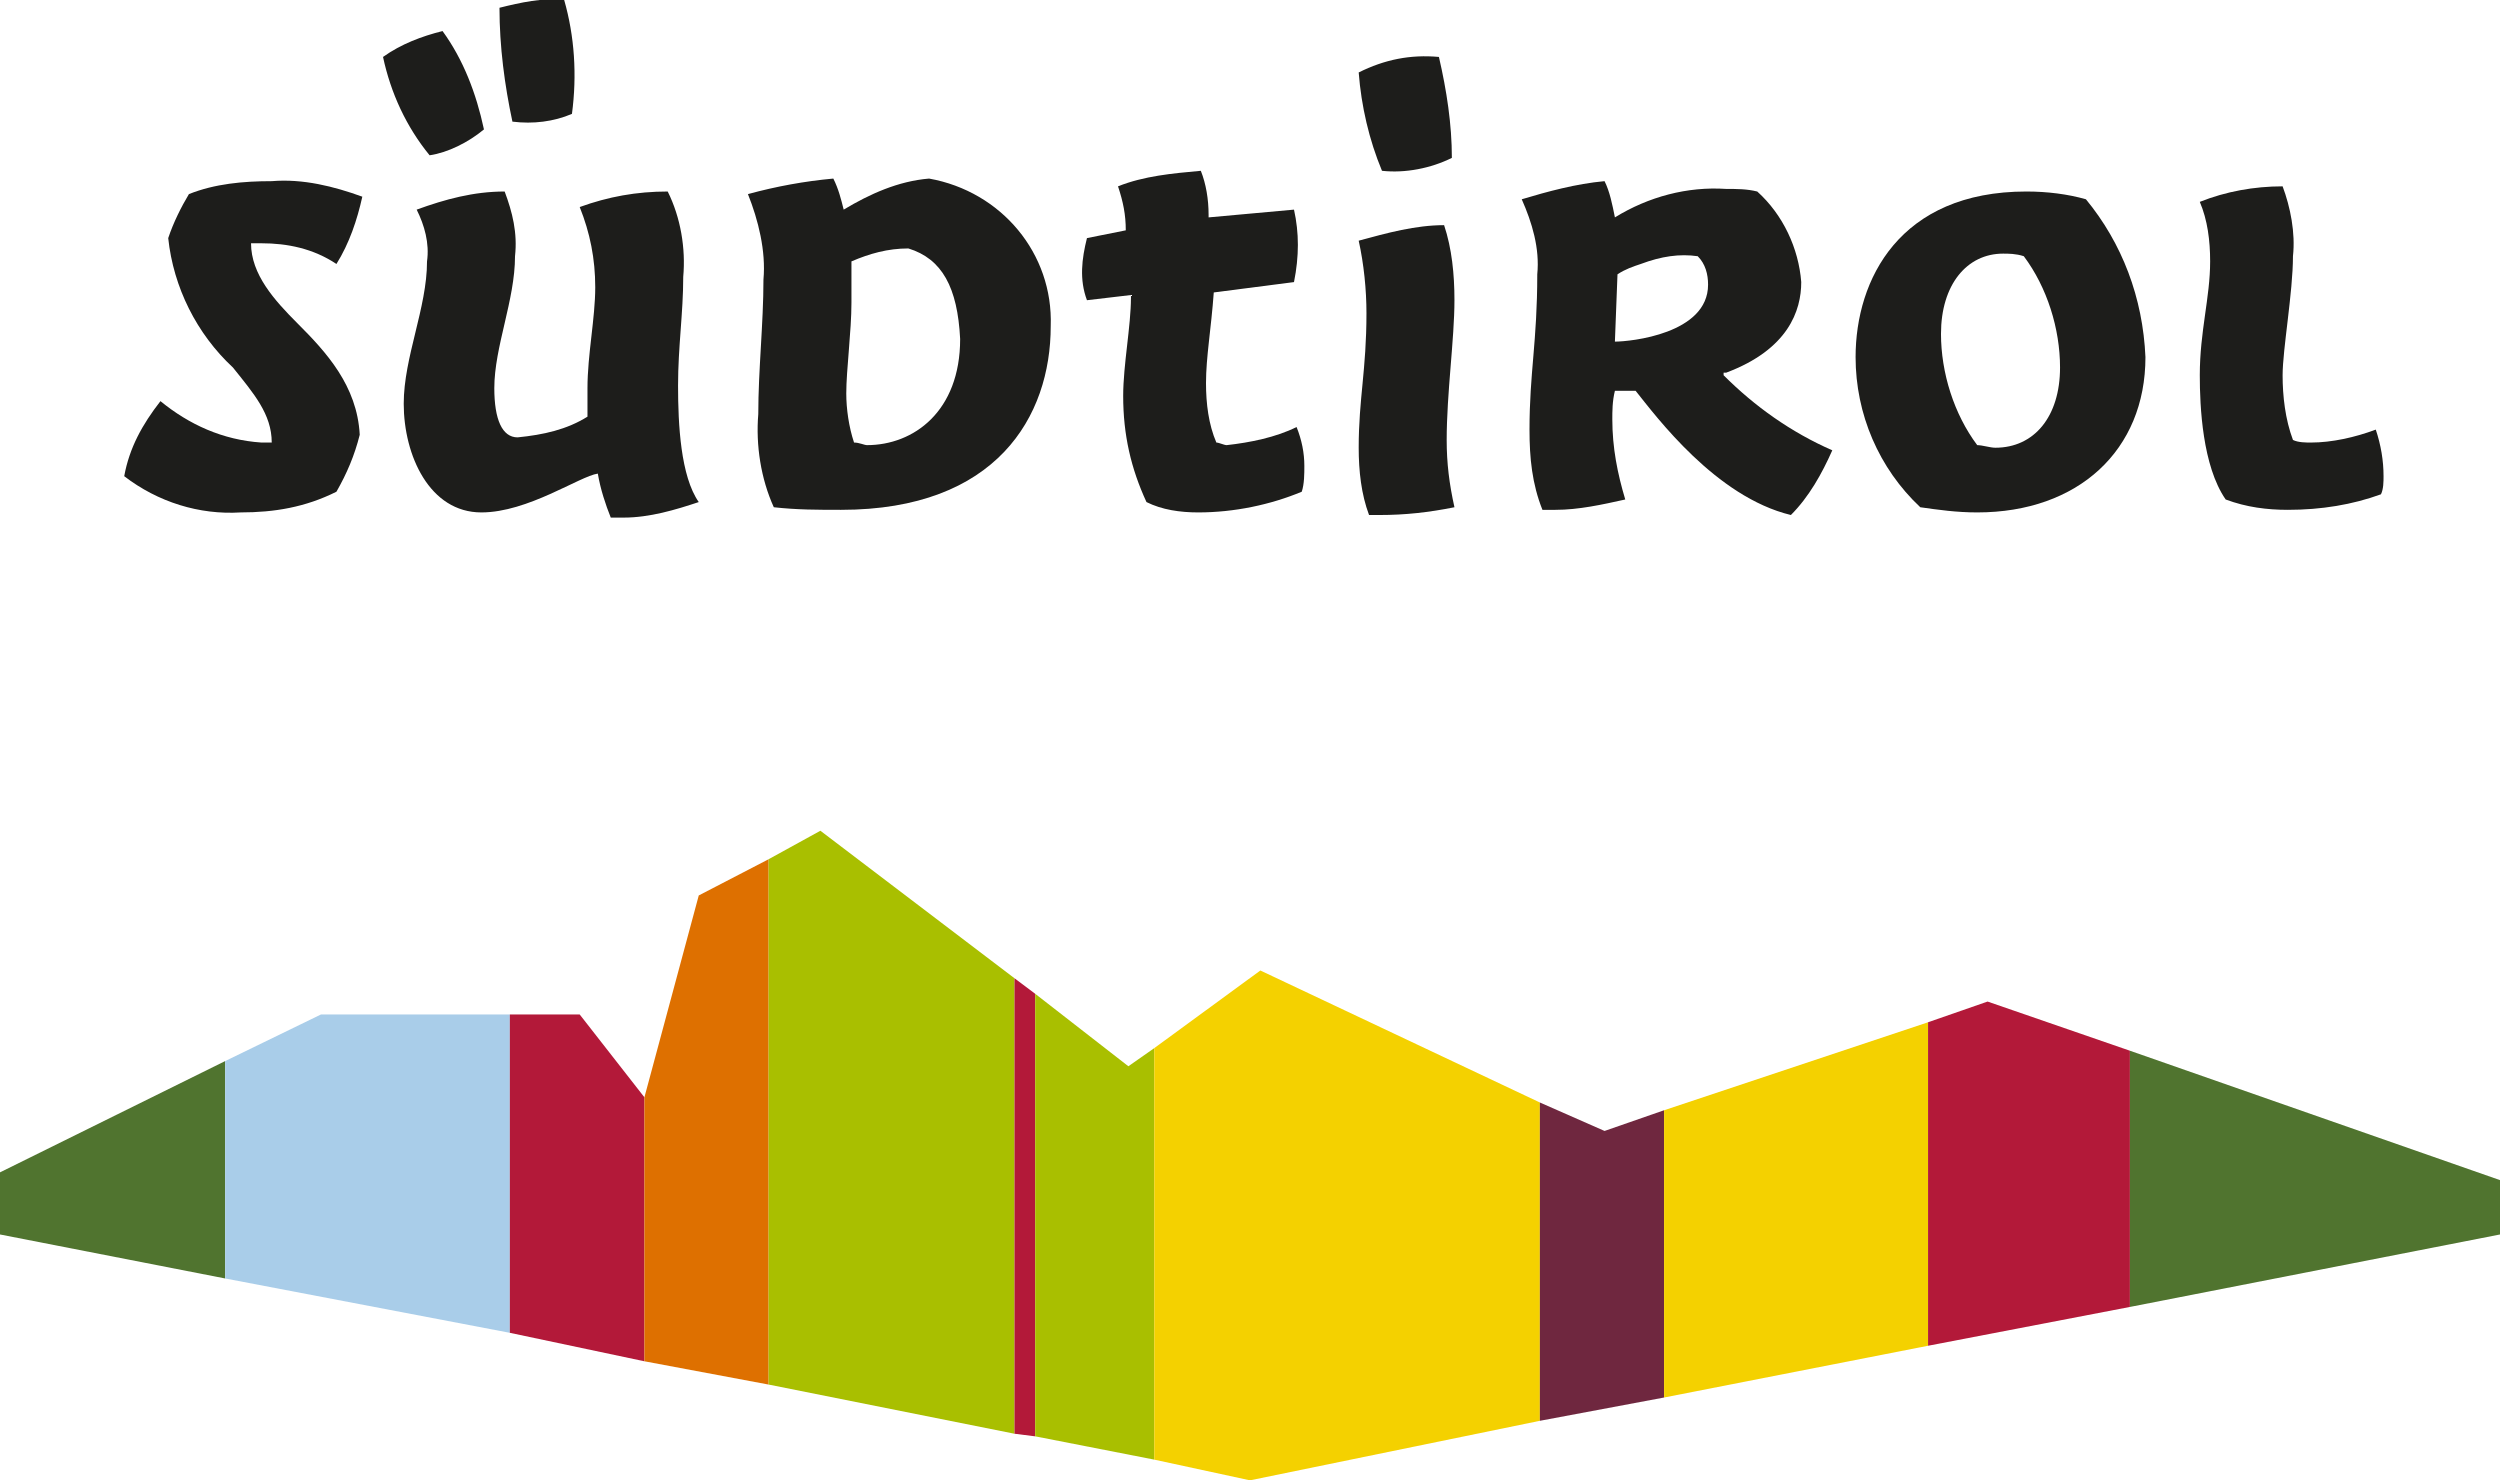 <?xml version="1.0" encoding="utf-8"?>
<!-- Generator: Adobe Illustrator 23.1.1, SVG Export Plug-In . SVG Version: 6.00 Build 0)  -->
<svg version="1.1" id="Ebene_1" xmlns="http://www.w3.org/2000/svg" xmlns:xlink="http://www.w3.org/1999/xlink" x="0px" y="0px"
	 viewBox="0 0 96.6 57.2" style="enable-background:new 0 0 96.6 57.2;" xml:space="preserve">
<style type="text/css">
	.st0{fill:#50742F;}
	.st1{fill:#A9CDE9;}
	.st2{fill:#B31939;}
	.st3{fill:#DE7000;}
	.st4{fill:#A9BF00;}
	.st5{fill:#F4D100;}
	.st6{fill:#6F273F;}
	.st7{fill:#1D1D1B;}
</style>
<title>suedtirol</title>
<g>
	<g id="Panorama">
		<polygon class="st0" points="0,45.3 0,47.7 8.7,49.4 8.7,41 		"/>
		<polygon class="st1" points="12.4,39.2 8.7,41 8.7,49.4 19.7,51.5 19.7,39.2 		"/>
		<polygon class="st2" points="24.9,42.4 22.4,39.2 19.7,39.2 19.7,51.5 24.9,52.6 		"/>
		<polygon class="st3" points="29.7,53.5 29.7,33.2 27,34.6 24.9,42.4 24.9,52.6 		"/>
		<polygon class="st4" points="39.2,37.8 39.2,55.4 29.7,53.5 29.7,33.2 31.7,32.1 		"/>
		<polygon class="st2" points="39.2,37.8 39.2,55.4 40,55.5 40,38.4 		"/>
		<polygon class="st4" points="44.6,40.5 43.6,41.2 40,38.4 40,55.5 44.6,56.4 		"/>
		<polygon class="st5" points="59.5,54.9 59.5,42.6 48.7,37.5 44.6,40.5 44.6,56.4 48.3,57.2 		"/>
		<polygon class="st6" points="64.3,54 64.3,42.9 62,43.7 59.5,42.6 59.5,54.9 		"/>
		<polygon class="st5" points="74.5,52 74.5,39.5 64.3,42.9 64.3,54 		"/>
		<polygon class="st2" points="82.3,50.5 82.3,40.6 76.8,38.7 74.5,39.5 74.5,52 		"/>
		<polygon class="st0" points="82.3,40.6 82.3,50.5 96.6,47.7 96.6,45.6 		"/>
	</g>
	<g id="Südtirol_S">
		<path class="st7" d="M9.3,19.8c-1.6,0.1-3.2-0.4-4.5-1.4c0.2-1.1,0.7-2,1.4-2.9c1.1,0.9,2.4,1.5,3.9,1.6c0.1,0,0.3,0,0.4,0
			c0-1.1-0.7-1.9-1.5-2.9c-1.4-1.3-2.3-3.1-2.5-5C6.7,8.6,7,8,7.3,7.5C8.3,7.1,9.4,7,10.5,7c1.2-0.1,2.4,0.2,3.5,0.6
			c-0.2,0.9-0.5,1.8-1,2.6c-0.9-0.6-1.9-0.8-2.9-0.8H9.7c0,1.2,0.9,2.2,1.8,3.1c1.1,1.1,2.3,2.4,2.4,4.3c-0.2,0.8-0.5,1.5-0.9,2.2
			C11.8,19.6,10.6,19.8,9.3,19.8z"/>
		<path class="st7" d="M18.6,19.8c-2,0-3-2.2-3-4.2c0-1.8,0.9-3.7,0.9-5.5c0.1-0.7-0.1-1.4-0.4-2c1.1-0.4,2.2-0.7,3.4-0.7
			C19.8,8.2,20,9,19.9,9.9c0,1.7-0.8,3.5-0.8,5.1c0,1.2,0.3,1.9,0.9,1.9c1-0.1,1.9-0.3,2.7-0.8c0-0.1,0-0.5,0-1.1
			c0-1.3,0.3-2.7,0.3-3.9C23,10,22.8,9,22.4,8c1.1-0.4,2.2-0.6,3.4-0.6c0.5,1,0.7,2.2,0.6,3.3c0,1.4-0.2,2.7-0.2,4.2
			s0.1,3.5,0.8,4.5c-0.9,0.3-1.9,0.6-2.9,0.6c-0.2,0-0.5,0-0.5,0c-0.2-0.5-0.4-1.1-0.5-1.7C22.4,18.4,20.4,19.8,18.6,19.8z M16.6,6
			c-0.9-1.1-1.5-2.4-1.8-3.8l0,0c0.7-0.5,1.5-0.8,2.3-1c0.8,1.1,1.3,2.4,1.6,3.8C18.1,5.5,17.3,5.9,16.6,6z M19.8,4.7
			c-0.3-1.4-0.5-2.9-0.5-4.4C20.1,0.1,21-0.1,21.8,0c0.4,1.4,0.5,2.9,0.3,4.4C21.4,4.7,20.6,4.8,19.8,4.7L19.8,4.7z"/>
		<path class="st7" d="M32.5,19.7c-0.9,0-1.7,0-2.6-0.1c-0.5-1.1-0.7-2.4-0.6-3.6c0-1.7,0.2-3.5,0.2-5.2c0.1-1.1-0.2-2.3-0.6-3.3
			C30,7.2,31.1,7,32.2,6.9c0.2,0.4,0.3,0.8,0.4,1.2c1-0.6,2.1-1.1,3.3-1.2c2.8,0.5,4.8,2.9,4.7,5.7C40.6,16.1,38.5,19.7,32.5,19.7z
			 M35.1,9.6c-0.8,0-1.5,0.2-2.2,0.5c0,0.1,0,0.5,0,1.6s-0.2,2.6-0.2,3.5c0,0.6,0.1,1.3,0.3,1.9c0.2,0,0.4,0.1,0.5,0.1
			c1.8,0,3.6-1.3,3.6-4.1C37,11.1,36.4,10,35.1,9.6L35.1,9.6z"/>
		<path class="st7" d="M46.3,19.8c-0.7,0-1.4-0.1-2-0.4c-0.6-1.3-0.9-2.6-0.9-4.1c0-1.2,0.3-2.7,0.3-3.8v-0.1L42,11.6
			c-0.3-0.8-0.2-1.6,0-2.4l1.5-0.3c0-0.6-0.1-1.1-0.3-1.7c1-0.4,2.1-0.5,3.2-0.6c0.2,0.5,0.3,1.1,0.3,1.7v0.1L50,8.1
			c0.2,0.9,0.2,1.8,0,2.8l-3.1,0.4c-0.1,1.4-0.3,2.5-0.3,3.5c0,0.8,0.1,1.6,0.4,2.3c0.1,0,0.3,0.1,0.4,0.1c0.9-0.1,1.9-0.3,2.7-0.7
			c0.2,0.5,0.3,1,0.3,1.5c0,0.3,0,0.7-0.1,1C49.1,19.5,47.7,19.8,46.3,19.8z"/>
		<path class="st7" d="M53.3,19.9c-0.1,0-0.3,0-0.4,0c-0.3-0.8-0.4-1.7-0.4-2.6c0-1.9,0.3-3,0.3-5.2c0-0.9-0.1-1.9-0.3-2.8
			c1.1-0.3,2.2-0.6,3.3-0.6c0.3,0.9,0.4,1.9,0.4,2.9c0,1.5-0.3,3.6-0.3,5.4c0,0.9,0.1,1.7,0.3,2.6C55.2,19.8,54.3,19.9,53.3,19.9z
			 M53.4,6.6c-0.5-1.2-0.8-2.5-0.9-3.8c1-0.5,2-0.7,3.1-0.6c0.3,1.3,0.5,2.6,0.5,3.9C55.3,6.5,54.3,6.7,53.4,6.6L53.4,6.6z"/>
		<path class="st7" d="M69.2,19.9c-2.9-0.7-5.2-3.8-6-4.8l0,0h-0.8c-0.1,0.4-0.1,0.8-0.1,1.1c0,1.1,0.2,2.1,0.5,3.1
			c-0.9,0.2-1.8,0.4-2.7,0.4c-0.2,0-0.4,0-0.5,0c-0.4-1-0.5-2-0.5-3.1c0-2.2,0.3-3.4,0.3-6c0.1-1-0.2-2-0.6-2.9
			c1-0.3,2.1-0.6,3.2-0.7c0.2,0.4,0.3,0.9,0.4,1.4c1.3-0.8,2.8-1.2,4.3-1.1c0.4,0,0.8,0,1.2,0.1c1,0.9,1.6,2.2,1.7,3.5
			c0,1.1-0.5,2.6-2.9,3.5h-0.1v0.1c1.2,1.2,2.6,2.2,4.2,2.9C70.4,18.3,69.9,19.2,69.2,19.9z M63.4,10.2c-0.3,0.1-0.6,0.2-0.9,0.4
			c0,0.1-0.1,2.5-0.1,2.6c0.6,0,3.6-0.3,3.6-2.2c0-0.4-0.1-0.8-0.4-1.1C64.9,9.8,64.2,9.9,63.4,10.2z"/>
		<path class="st7" d="M76.4,19.8c-0.8,0-1.5-0.1-2.2-0.2c-1.6-1.5-2.5-3.6-2.5-5.8c0-3,1.7-6.4,6.6-6.4c0.8,0,1.6,0.1,2.3,0.3
			c1.4,1.7,2.2,3.8,2.3,6.1C82.9,17.4,80.3,19.8,76.4,19.8z M77.4,9.8C76,9.8,75,11,75,12.9c0,1.5,0.5,3.1,1.4,4.3
			c0.2,0,0.5,0.1,0.7,0.1c1.5,0,2.5-1.2,2.5-3.1c0-1.5-0.5-3.1-1.4-4.3C77.9,9.8,77.6,9.8,77.4,9.8L77.4,9.8z"/>
		<path class="st7" d="M88.4,19.7c-0.8,0-1.6-0.1-2.4-0.4c-0.9-1.3-1-3.6-1-4.8c0-1.7,0.4-3,0.4-4.4c0-0.8-0.1-1.6-0.4-2.3
			c1-0.4,2.1-0.6,3.2-0.6C88.5,8,88.7,9,88.6,9.9c0,1.4-0.4,3.6-0.4,4.6c0,0.8,0.1,1.7,0.4,2.5c0.2,0.1,0.5,0.1,0.7,0.1
			c0.8,0,1.7-0.2,2.5-0.5c0.2,0.6,0.3,1.2,0.3,1.8c0,0.2,0,0.5-0.1,0.7C90.9,19.5,89.7,19.7,88.4,19.7z"/>
	</g>
</g>
</svg>
